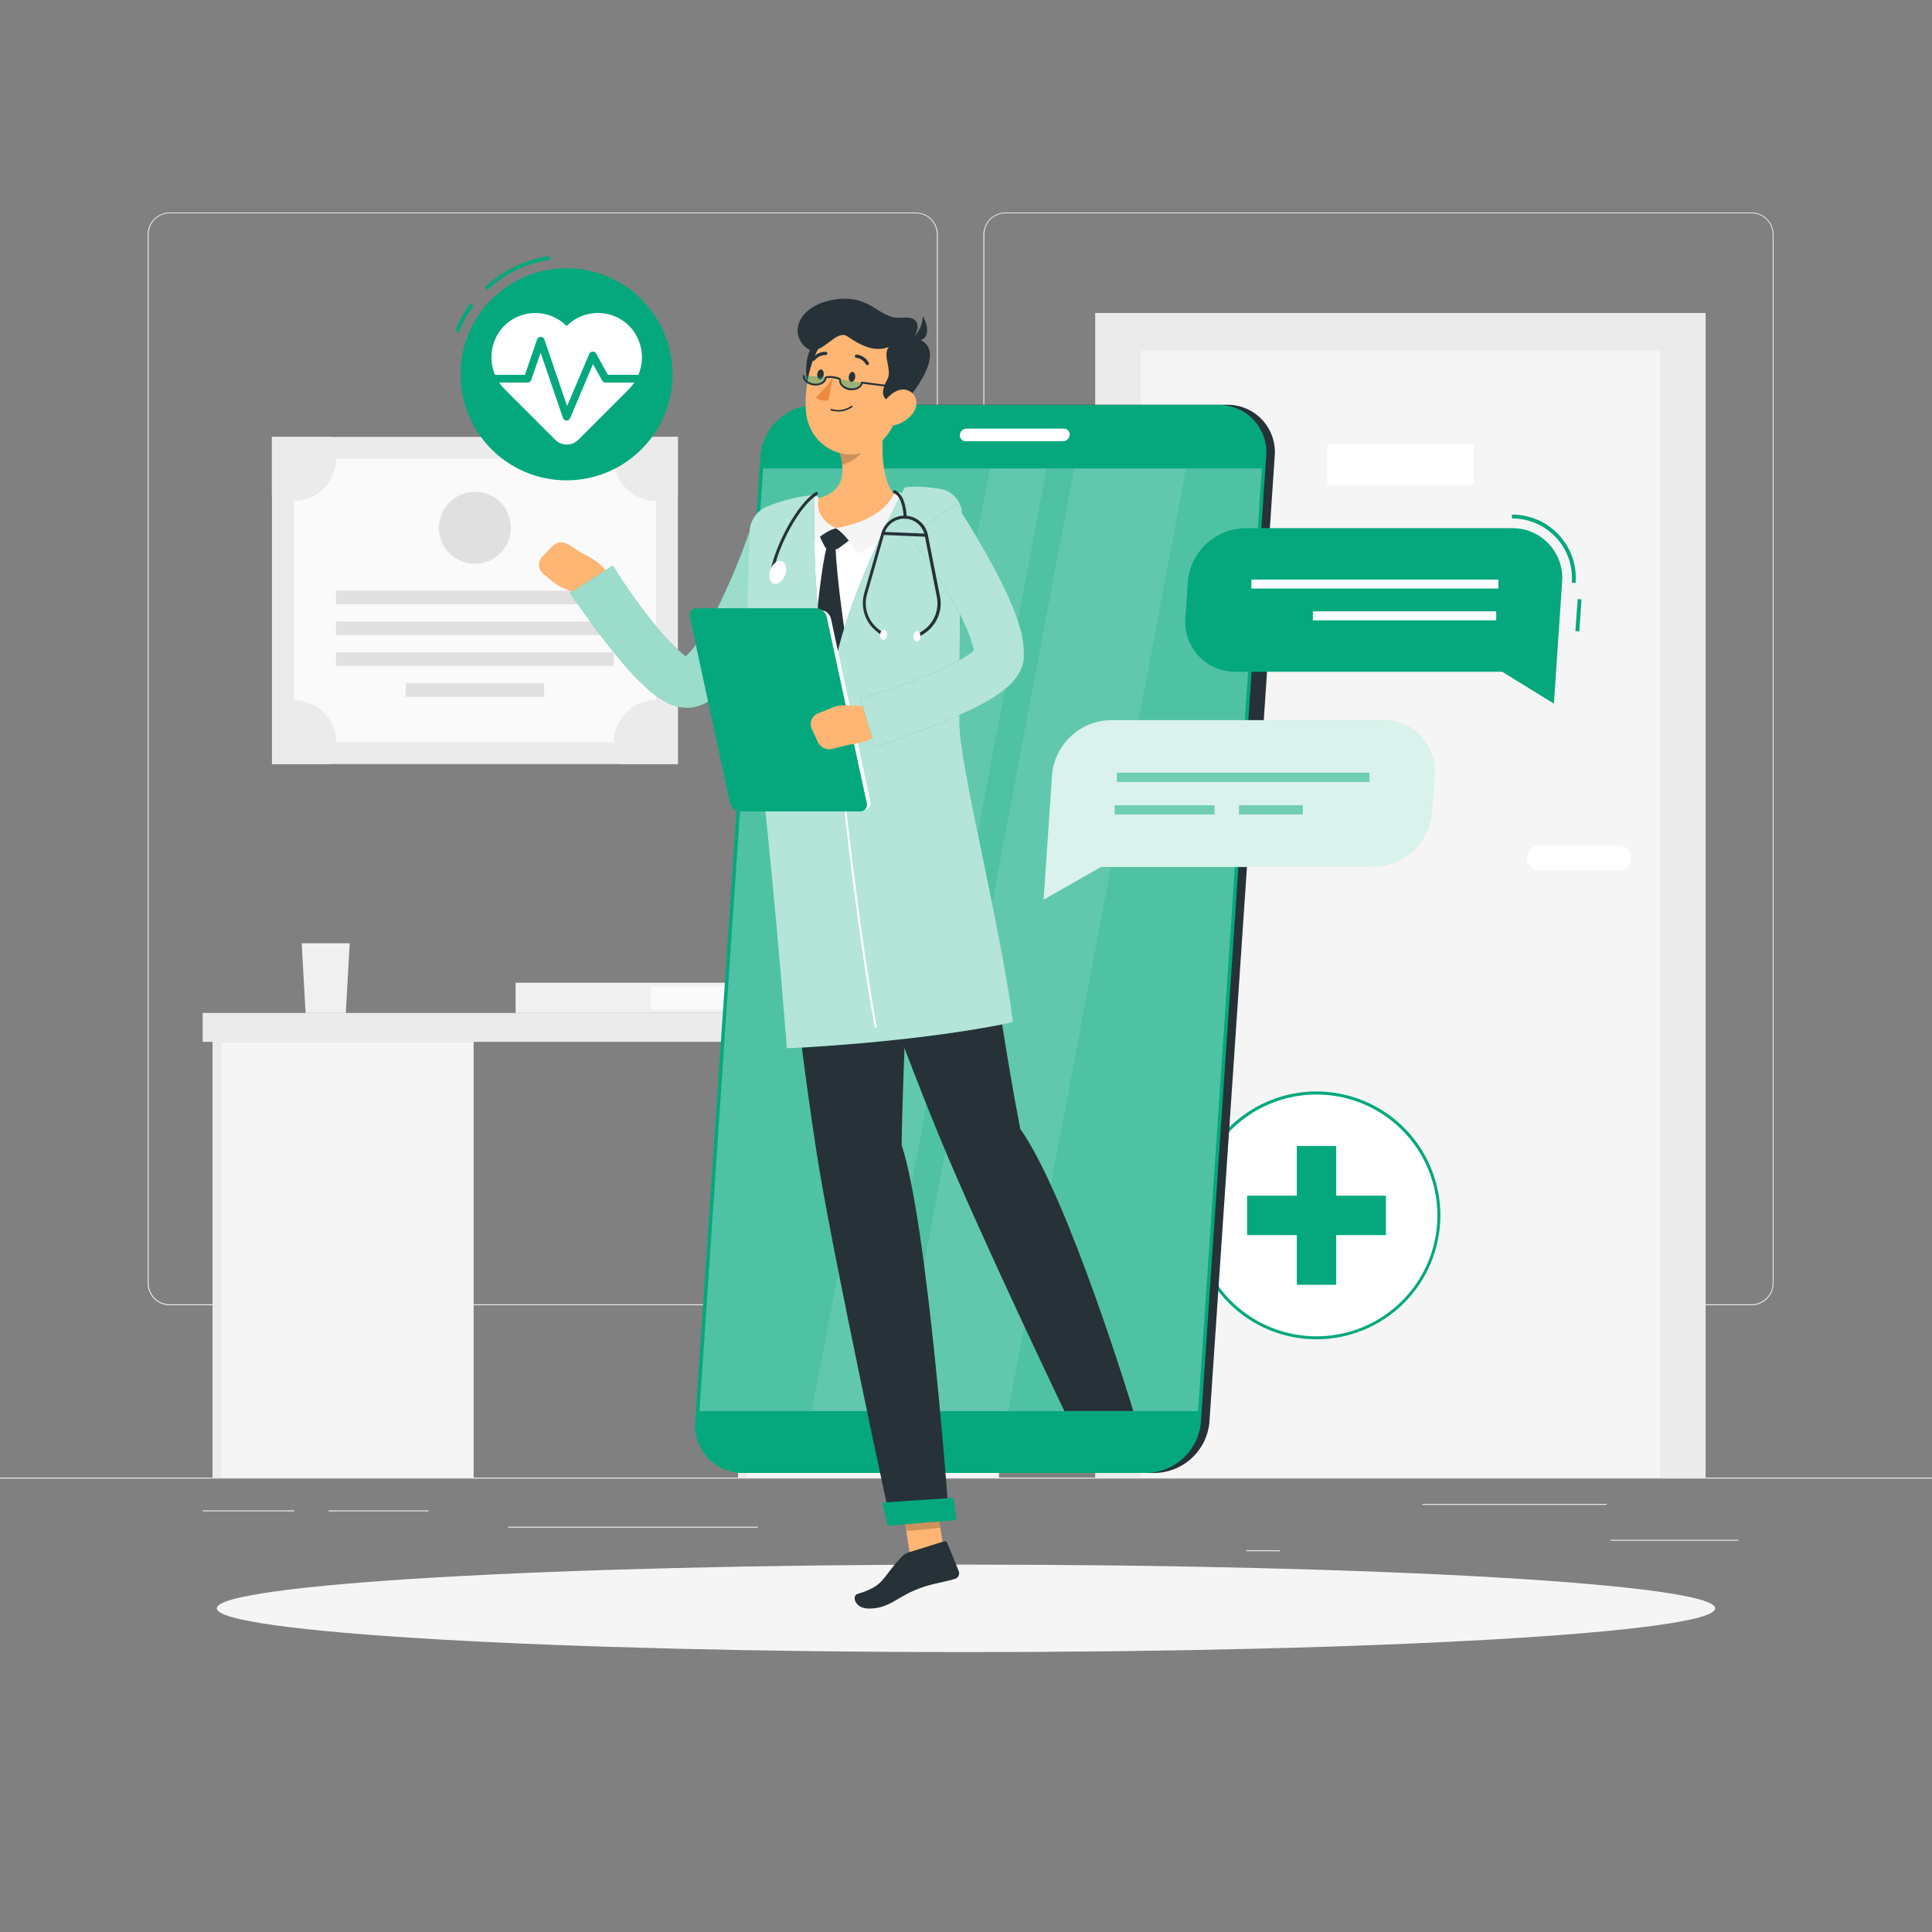 <svg width="500" height="500" viewBox="0 0 500 500" fill="none" xmlns="http://www.w3.org/2000/svg">
<rect x="0" y="0" width="500" height="500" fill="#808080" stroke="none"/>
<path d="M500 382.4H0V382.65H500V382.4Z" fill="#EBEBEB"/>
<path d="M449.9 398.49H416.78V398.74H449.9V398.49Z" fill="#EBEBEB"/>
<path d="M331.22 401.21H322.53V401.46H331.22V401.21Z" fill="#EBEBEB"/>
<path d="M415.78 389.21H368.11V389.46H415.78V389.21Z" fill="#EBEBEB"/>
<path d="M76.14 390.89H52.46V391.14H76.14V390.89Z" fill="#EBEBEB"/>
<path d="M110.89 390.89H85.04V391.14H110.89V390.89Z" fill="#EBEBEB"/>
<path d="M196.11 395.11H131.47V395.36H196.11V395.11Z" fill="#EBEBEB"/>
<path d="M237 337.8H43.91C42.397 337.797 40.947 337.195 39.879 336.124C38.81 335.053 38.21 333.603 38.21 332.09V60.66C38.223 59.156 38.829 57.718 39.896 56.658C40.964 55.599 42.406 55.003 43.91 55H237C238.514 55 239.967 55.602 241.038 56.672C242.108 57.743 242.71 59.196 242.71 60.71V332.09C242.71 333.604 242.108 335.057 241.038 336.128C239.967 337.198 238.514 337.8 237 337.8ZM43.91 55.2C42.464 55.203 41.077 55.779 40.056 56.803C39.034 57.826 38.46 59.214 38.46 60.66V332.09C38.46 333.536 39.034 334.924 40.056 335.947C41.077 336.971 42.464 337.547 43.91 337.55H237C238.447 337.547 239.834 336.971 240.858 335.948C241.881 334.924 242.457 333.537 242.46 332.09V60.66C242.457 59.213 241.881 57.825 240.858 56.802C239.834 55.779 238.447 55.203 237 55.2H43.91Z" fill="#EBEBEB"/>
<path d="M453.31 337.8H260.21C258.696 337.797 257.246 337.195 256.175 336.125C255.105 335.054 254.503 333.604 254.5 332.09V60.66C254.516 59.155 255.124 57.717 256.193 56.658C257.262 55.598 258.705 55.002 260.21 55H453.31C454.812 55.005 456.252 55.602 457.317 56.662C458.382 57.721 458.987 59.158 459 60.66V332.09C459 333.601 458.401 335.05 457.335 336.121C456.268 337.191 454.821 337.795 453.31 337.8ZM260.21 55.2C258.763 55.203 257.375 55.779 256.352 56.802C255.329 57.825 254.753 59.213 254.75 60.66V332.09C254.753 333.537 255.329 334.924 256.352 335.948C257.375 336.971 258.763 337.547 260.21 337.55H453.31C454.757 337.547 456.145 336.971 457.168 335.948C458.191 334.924 458.767 333.537 458.77 332.09V60.66C458.767 59.213 458.191 57.825 457.168 56.802C456.145 55.779 454.757 55.203 453.31 55.2H260.21Z" fill="#EBEBEB"/>
<path d="M441.41 81H283.44V382.4H441.41V81Z" fill="#EBEBEB"/>
<path d="M429.66 90.83H295.19V382.4H429.66V90.83Z" fill="#F5F5F5"/>
<path d="M381.34 115.01H343.53V125.46H381.34V115.01Z" fill="white"/>
<path d="M398.37 218.82H418.88C419.729 218.82 420.543 219.157 421.143 219.757C421.743 220.357 422.08 221.171 422.08 222.02C422.08 222.869 421.743 223.683 421.143 224.283C420.543 224.883 419.729 225.22 418.88 225.22H398.37C397.521 225.22 396.707 224.883 396.107 224.283C395.507 223.683 395.17 222.869 395.17 222.02C395.17 221.171 395.507 220.357 396.107 219.757C396.707 219.157 397.521 218.82 398.37 218.82Z" fill="white"/>
<path d="M175.44 113.07H70.38V197.74H175.44V113.07Z" fill="#EBEBEB"/>
<path d="M169.79 192.1V118.71H76.01V192.1H169.79Z" fill="#FAFAFA"/>
<path d="M158.86 156.37V152.86H86.95V156.37H158.86Z" fill="#E0E0E0"/>
<path d="M158.86 164.36V160.85H86.95V164.36H158.86Z" fill="#E0E0E0"/>
<path d="M158.86 172.34V168.83H86.95V172.34H158.86Z" fill="#E0E0E0"/>
<path d="M140.83 180.33V176.82H104.98V180.33H140.83Z" fill="#E0E0E0"/>
<path d="M87 118.71C87 120.151 86.715 121.578 86.161 122.909C85.608 124.24 84.796 125.448 83.774 126.463C82.751 127.479 81.538 128.283 80.204 128.828C78.87 129.373 77.441 129.649 76 129.64C74.011 129.645 72.06 129.102 70.36 128.07V113.07H85.36C86.411 114.765 86.978 116.716 87 118.71Z" fill="#EBEBEB"/>
<path d="M175.44 113.07V128.07C173.349 129.327 170.898 129.849 168.477 129.553C166.055 129.256 163.802 128.158 162.077 126.432C160.352 124.707 159.254 122.455 158.957 120.033C158.66 117.612 159.182 115.161 160.44 113.07H175.44Z" fill="#EBEBEB"/>
<path d="M87 192.11C87.003 194.094 86.464 196.041 85.44 197.74H70.44V182.74C72.099 181.747 73.992 181.211 75.925 181.187C77.859 181.163 79.764 181.652 81.447 182.605C83.13 183.557 84.531 184.938 85.506 186.608C86.482 188.278 86.997 190.176 87 192.11Z" fill="#EBEBEB"/>
<path d="M175.44 182.73V197.73H160.44C159.408 196.034 158.865 194.085 158.87 192.1C158.872 190.164 159.388 188.262 160.364 186.59C161.341 184.918 162.743 183.535 164.428 182.581C166.114 181.628 168.022 181.138 169.958 181.163C171.894 181.187 173.789 181.724 175.45 182.72L175.44 182.73Z" fill="#EBEBEB"/>
<path d="M132.099 138.083C132.923 133.008 129.476 128.226 124.401 127.402C119.325 126.578 114.543 130.024 113.719 135.1C112.895 140.175 116.342 144.957 121.417 145.781C126.493 146.605 131.275 143.159 132.099 138.083Z" fill="#E0E0E0"/>
<path d="M260.34 262.15H52.46V269.63H260.34V262.15Z" fill="#EBEBEB"/>
<path d="M258.54 269.63H191V382.4H258.54V269.63Z" fill="#F5F5F5"/>
<path d="M122.57 269.63H55.03V382.4H122.57V269.63Z" fill="#F5F5F5"/>
<path d="M57.34 269.63H55.03V382.4H57.34V269.63Z" fill="#EBEBEB"/>
<path d="M193.31 269.63H191V382.4H193.31V269.63Z" fill="#EBEBEB"/>
<path d="M90.5 244.12H78.08L79.08 262.15H89.5L90.5 244.12Z" fill="#F0F0F0"/>
<path d="M198.33 254.33H133.44V262.15H198.33V254.33Z" fill="#F0F0F0"/>
<path d="M198.34 255.25H168.42V261.24H198.34V255.25Z" fill="#FAFAFA"/>
<path d="M250 427.56C357.082 427.56 443.89 422.492 443.89 416.24C443.89 409.988 357.082 404.92 250 404.92C142.917 404.92 56.11 409.988 56.11 416.24C56.11 422.492 142.917 427.56 250 427.56Z" fill="#F5F5F5"/>
<path d="M340.71 346.22C358.206 346.22 372.39 332.036 372.39 314.54C372.39 297.044 358.206 282.86 340.71 282.86C323.213 282.86 309.03 297.044 309.03 314.54C309.03 332.036 323.213 346.22 340.71 346.22Z" fill="white"/>
<path d="M340.71 346.61C334.367 346.612 328.165 344.733 322.89 341.21C317.615 337.687 313.503 332.679 311.074 326.82C308.645 320.96 308.009 314.511 309.245 308.29C310.481 302.068 313.535 296.353 318.019 291.867C322.504 287.381 328.218 284.325 334.44 283.087C340.661 281.849 347.11 282.483 352.97 284.91C358.831 287.337 363.84 291.448 367.364 296.722C370.889 301.996 372.77 308.197 372.77 314.54C372.762 323.041 369.382 331.192 363.372 337.205C357.361 343.217 349.211 346.599 340.71 346.61ZM340.71 283.26C334.521 283.26 328.471 285.095 323.325 288.534C318.179 291.973 314.169 296.86 311.801 302.578C309.433 308.296 308.814 314.588 310.022 320.658C311.23 326.728 314.211 332.303 318.588 336.679C322.965 341.054 328.541 344.034 334.612 345.24C340.682 346.446 346.974 345.825 352.691 343.455C358.408 341.086 363.294 337.073 366.731 331.927C370.168 326.78 372.002 320.729 372 314.54C371.992 306.245 368.692 298.292 362.826 292.427C356.959 286.562 349.005 283.265 340.71 283.26Z" fill="#05A87D"/>
<path d="M345.81 296.58H335.61V332.5H345.81V296.58Z" fill="#05A87D"/>
<path d="M358.67 319.65V309.45H322.75V319.65H358.67Z" fill="#05A87D"/>
<path d="M126.11 75.07L125.43 74.34C130.059 69.964 135.933 67.134 142.24 66.24L142.38 67.24C136.276 68.101 130.591 70.837 126.11 75.07Z" fill="#05A87D"/>
<path d="M118.71 86L117.78 85.64C118.789 83.093 120.134 80.691 121.78 78.5L122.58 79.1C120.993 81.221 119.692 83.54 118.71 86Z" fill="#05A87D"/>
<path d="M146.61 124.31C161.765 124.31 174.05 112.025 174.05 96.87C174.05 81.715 161.765 69.43 146.61 69.43C131.455 69.43 119.17 81.715 119.17 96.87C119.17 112.025 131.455 124.31 146.61 124.31Z" fill="#05A87D"/>
<path d="M163 84.51C161.943 83.413 160.678 82.537 159.279 81.935C157.88 81.332 156.374 81.015 154.851 81.001C153.328 80.987 151.817 81.277 150.407 81.854C148.997 82.43 147.716 83.282 146.64 84.36C145.564 83.283 144.284 82.431 142.875 81.854C141.466 81.278 139.956 80.988 138.433 81.002C136.911 81.016 135.406 81.333 134.008 81.936C132.61 82.538 131.346 83.413 130.29 84.51C128.22 86.749 127.105 89.706 127.182 92.753C127.258 95.801 128.52 98.698 130.7 100.83L143.7 113.83C144.09 114.22 144.553 114.529 145.062 114.741C145.572 114.952 146.118 115.06 146.67 115.06C147.221 115.06 147.767 114.952 148.277 114.741C148.787 114.529 149.25 114.22 149.64 113.83L162.64 100.83C164.812 98.692 166.065 95.79 166.132 92.743C166.199 89.696 165.076 86.742 163 84.51Z" fill="white"/>
<path d="M146.61 108.86C146.408 108.853 146.213 108.785 146.051 108.666C145.888 108.546 145.766 108.38 145.7 108.19L139.91 91.26L137.49 98.34C137.421 98.537 137.292 98.707 137.122 98.827C136.952 98.947 136.748 99.011 136.54 99.01H126.85C126.584 99.01 126.33 98.905 126.143 98.717C125.955 98.53 125.85 98.275 125.85 98.01C125.85 97.745 125.955 97.49 126.143 97.303C126.33 97.115 126.584 97.01 126.85 97.01H135.85L138.99 87.84C139.058 87.644 139.185 87.473 139.355 87.353C139.524 87.232 139.727 87.167 139.935 87.167C140.143 87.167 140.345 87.232 140.515 87.353C140.684 87.473 140.812 87.644 140.88 87.84L146.77 105.07L152.49 91.6C152.562 91.428 152.681 91.28 152.833 91.172C152.985 91.065 153.164 91.001 153.35 90.99C153.537 90.979 153.723 91.021 153.888 91.112C154.052 91.202 154.188 91.336 154.28 91.5L157.3 97H166.41C166.675 97 166.929 97.105 167.117 97.293C167.304 97.481 167.41 97.735 167.41 98C167.41 98.265 167.304 98.52 167.117 98.707C166.929 98.895 166.675 99 166.41 99H156.72C156.541 99.001 156.365 98.955 156.21 98.865C156.055 98.776 155.927 98.646 155.84 98.49L153.47 94.25L147.53 108.25C147.453 108.431 147.325 108.585 147.161 108.693C146.998 108.802 146.806 108.86 146.61 108.86Z" fill="#05A87D"/>
<path d="M298.86 381.2H194.49C192.789 381.219 191.103 380.884 189.539 380.216C187.975 379.548 186.567 378.562 185.405 377.321C184.242 376.079 183.351 374.609 182.787 373.005C182.223 371.4 181.999 369.696 182.13 368L199 118C199.295 114.43 200.906 111.096 203.521 108.648C206.136 106.199 209.568 104.81 213.15 104.75H317.54C319.245 104.731 320.936 105.067 322.503 105.738C324.071 106.409 325.482 107.399 326.645 108.646C327.808 109.893 328.699 111.369 329.259 112.98C329.819 114.591 330.038 116.3 329.9 118L313 368C312.696 371.561 311.081 374.882 308.469 377.32C305.857 379.759 302.433 381.141 298.86 381.2Z" fill="#263238"/>
<path d="M322 206.56H319.37C318.894 206.566 318.422 206.472 317.984 206.285C317.546 206.098 317.152 205.821 316.827 205.473C316.503 205.124 316.254 204.712 316.098 204.262C315.942 203.812 315.881 203.335 315.92 202.86L319.15 155.07C319.225 154.071 319.673 153.136 320.404 152.451C321.136 151.765 322.098 151.38 323.1 151.37H325.73C326.206 151.364 326.679 151.458 327.116 151.645C327.554 151.832 327.948 152.109 328.273 152.457C328.598 152.806 328.846 153.218 329.002 153.668C329.159 154.118 329.219 154.595 329.18 155.07L325.95 202.86C325.875 203.859 325.427 204.794 324.696 205.479C323.964 206.165 323.002 206.55 322 206.56Z" fill="#263238"/>
<path d="M197.48 174.68H194.86C194.472 174.685 194.088 174.61 193.731 174.458C193.374 174.307 193.052 174.084 192.786 173.802C192.52 173.52 192.316 173.185 192.185 172.82C192.055 172.455 192.002 172.067 192.03 171.68L193.2 154.42C193.274 153.61 193.645 152.855 194.241 152.302C194.837 151.748 195.617 151.434 196.43 151.42H199.06C199.447 151.418 199.829 151.495 200.184 151.648C200.539 151.8 200.859 152.024 201.124 152.305C201.389 152.587 201.592 152.92 201.723 153.284C201.853 153.648 201.906 154.034 201.88 154.42L200.71 171.68C200.638 172.491 200.269 173.247 199.672 173.801C199.075 174.355 198.294 174.668 197.48 174.68Z" fill="#05A87D"/>
<path d="M195.4 205.5H192.77C192.383 205.504 192 205.427 191.644 205.276C191.288 205.124 190.968 204.9 190.703 204.618C190.438 204.336 190.234 204.002 190.105 203.638C189.975 203.273 189.922 202.886 189.95 202.5L191.12 185.24C191.194 184.43 191.564 183.675 192.161 183.122C192.757 182.568 193.537 182.254 194.35 182.24H197C197.386 182.238 197.769 182.315 198.124 182.468C198.479 182.62 198.799 182.844 199.064 183.125C199.329 183.407 199.532 183.74 199.662 184.104C199.793 184.468 199.846 184.855 199.82 185.24L198.65 202.5C198.578 203.315 198.205 204.073 197.604 204.628C197.004 205.182 196.218 205.493 195.4 205.5Z" fill="#05A87D"/>
<path d="M296.65 381.2H192.28C190.579 381.219 188.893 380.884 187.329 380.216C185.765 379.548 184.357 378.562 183.195 377.321C182.032 376.079 181.141 374.609 180.577 373.005C180.013 371.4 179.789 369.696 179.92 368L196.8 118C197.105 114.428 198.728 111.098 201.352 108.656C203.977 106.215 207.416 104.837 211 104.79H315.33C317.031 104.771 318.718 105.106 320.283 105.775C321.848 106.443 323.257 107.43 324.419 108.673C325.582 109.916 326.473 111.387 327.036 112.992C327.599 114.598 327.822 116.304 327.69 118L310.8 368C310.496 371.562 308.88 374.885 306.266 377.323C303.651 379.762 300.225 381.144 296.65 381.2Z" fill="#05A87D"/>
<path opacity="0.3" d="M181.02 365.2L197.5 121.24H326.56L310.08 365.2H181.02Z" fill="white"/>
<path opacity="0.1" d="M231.97 365.2L278.03 121.24H306.94L260.88 365.2H231.97Z" fill="white"/>
<path opacity="0.1" d="M210.13 365.2L256.19 121.24H270.84L224.78 365.2H210.13Z" fill="white"/>
<path d="M250.14 110.92H275.31C275.52 110.916 275.729 110.957 275.922 111.039C276.116 111.121 276.29 111.243 276.433 111.397C276.576 111.55 276.686 111.733 276.754 111.931C276.822 112.13 276.848 112.341 276.83 112.55C276.795 112.991 276.598 113.403 276.277 113.706C275.955 114.009 275.532 114.181 275.09 114.19H249.92C249.71 114.192 249.501 114.15 249.307 114.067C249.114 113.984 248.94 113.861 248.797 113.707C248.654 113.552 248.545 113.369 248.476 113.17C248.408 112.971 248.382 112.76 248.4 112.55C248.435 112.11 248.633 111.7 248.955 111.398C249.276 111.097 249.699 110.926 250.14 110.92Z" fill="white"/>
<path d="M244.9 405.25L236.08 406.09L232.9 385.74L241.72 384.89L244.9 405.25Z" fill="#FFB573"/>
<path d="M235.07 401.78L244.31 398.91C244.469 398.855 244.644 398.863 244.797 398.934C244.95 399.005 245.069 399.133 245.13 399.29L248.13 406.62C248.204 406.816 248.238 407.026 248.227 407.236C248.216 407.446 248.162 407.651 248.068 407.839C247.974 408.027 247.843 408.194 247.681 408.328C247.519 408.462 247.332 408.562 247.13 408.62C243.79 409.62 240.61 409.85 236.58 411.62C231.87 413.62 229.9 416.3 224.83 416.3C221.2 416.3 220.38 412.97 221.92 412.51C228.92 410.39 228 408.65 233.08 403.18C233.608 402.546 234.295 402.063 235.07 401.78Z" fill="#263238"/>
<path opacity="0.2" d="M232.9 385.74L234.54 396.24L243.37 395.39L241.73 384.89L232.9 385.74Z" fill="black"/>
<path d="M239.28 128.6C227.71 127.24 216.2 128.15 204.65 130.39C202.726 130.764 200.97 131.74 199.638 133.179C198.305 134.617 197.466 136.442 197.24 138.39C195.99 149.45 194.56 174.24 200.14 211.22L247.42 207.22C247.51 200.51 242.74 169.94 246.68 138.22C246.842 137.1 246.777 135.96 246.49 134.865C246.203 133.771 245.7 132.745 245.01 131.848C244.321 130.952 243.458 130.202 242.474 129.644C241.49 129.086 240.404 128.731 239.28 128.6Z" fill="white"/>
<path d="M211.75 138.08L213.44 141.46C213.519 141.631 213.644 141.775 213.802 141.878C213.959 141.981 214.142 142.037 214.33 142.04L216.16 142.14C216.487 142.154 216.808 142.055 217.07 141.86L220.22 139.51L216.33 136.68L211.75 138.08Z" fill="#263238"/>
<path d="M216.22 141.17C215.553 140.861 214.798 140.801 214.09 141C212.6 146.25 210.97 161.32 210.8 168C215.32 181.17 216.8 182.5 216.8 182.5L219.09 166.65C219.09 166.65 216.52 150.44 216.22 141.17Z" fill="#263238"/>
<path d="M229.27 105.8C228.19 112.32 227.27 124.23 231.95 128.44C228.52 132.04 224.03 136.21 216.33 136.68C208.63 137.15 209.82 131.82 211.77 128.97C218.96 127.05 218.61 121.69 217.2 116.68L229.27 105.8Z" fill="#FFB573"/>
<path d="M233.91 127.87C233.365 127.635 232.799 127.451 232.22 127.32C232.078 127.283 231.928 127.293 231.793 127.349C231.657 127.405 231.544 127.503 231.47 127.63C230.73 128.89 228.47 134.52 216.33 136.68C218.33 137.86 220.98 141.52 222.12 143.28C225.76 141.39 235.23 135.74 234.33 128.43C234.312 128.309 234.264 128.195 234.19 128.097C234.117 127.999 234.021 127.921 233.91 127.87Z" fill="#F5F5F5"/>
<path d="M211.84 129.27C211.866 129.156 211.863 129.038 211.831 128.926C211.799 128.813 211.74 128.711 211.658 128.628C211.577 128.544 211.476 128.482 211.364 128.448C211.253 128.413 211.135 128.407 211.02 128.43C210.6 128.512 210.186 128.622 209.78 128.76C209.687 128.797 209.599 128.847 209.52 128.91C208.59 129.77 203.52 137.09 208.27 143.01C209.27 141.4 212.72 137.75 216.33 136.68C212.91 135.14 211.23 132.27 211.84 129.27Z" fill="#F5F5F5"/>
<path opacity="0.2" d="M224.35 110.24L217.21 116.68C217.554 117.843 217.795 119.034 217.93 120.24C220.69 119.77 224.4 116.64 224.6 113.74C224.735 112.568 224.65 111.381 224.35 110.24Z" fill="black"/>
<path d="M214.81 86.09C208.65 88.5 208.25 93.56 208.81 99.09C209.37 104.62 215.39 100.96 216.73 97.5C218.07 94.04 223.34 82.75 214.81 86.09Z" fill="#263238"/>
<path d="M234.46 97.12C232.75 105.83 232.18 111 227.2 115.01C219.69 121.01 209.52 115.83 208.62 106.85C207.81 98.76 210.74 85.85 219.71 83.33C221.666 82.754 223.739 82.698 225.723 83.169C227.707 83.639 229.535 84.619 231.024 86.012C232.514 87.404 233.614 89.162 234.217 91.11C234.819 93.058 234.903 95.13 234.46 97.12Z" fill="#FFB573"/>
<path d="M234.1 104.33C226.77 104.72 228.32 100.56 229.65 98.17C230.98 95.78 228.27 91.83 230.04 89.78C226.88 91.04 223.55 90 219.32 87.06C216.04 84.77 211.93 93.92 207.93 89.33C204.15 85 207.66 78.47 216.74 77.42C225.82 76.37 227.47 82.79 233.43 82.22C239.39 81.65 237.32 86.56 236.15 87.56C241.15 87.89 243.88 92.67 234.1 104.33Z" fill="#263238"/>
<path d="M235 88.17C236.147 87.541 237.105 86.617 237.775 85.493C238.444 84.37 238.802 83.088 238.81 81.78C240.79 85.25 240.58 89.19 235 88.17Z" fill="#263238"/>
<path d="M216 106.42C216.797 106.558 217.613 106.533 218.4 106.348C219.187 106.162 219.929 105.819 220.58 105.34C220.6 105.321 220.615 105.299 220.626 105.274C220.637 105.249 220.642 105.222 220.642 105.195C220.642 105.168 220.637 105.141 220.626 105.116C220.615 105.091 220.6 105.069 220.58 105.05C220.541 105.013 220.489 104.992 220.435 104.992C220.381 104.992 220.329 105.013 220.29 105.05C219.561 105.567 218.721 105.907 217.838 106.045C216.955 106.182 216.052 106.112 215.2 105.84C215.146 105.827 215.088 105.833 215.038 105.859C214.989 105.885 214.95 105.928 214.93 105.98C214.914 106.033 214.92 106.09 214.946 106.139C214.973 106.187 215.017 106.224 215.07 106.24C215.374 106.328 215.685 106.388 216 106.42Z" fill="#263238"/>
<path d="M236.23 107C234.861 108.765 232.853 109.921 230.64 110.22C227.73 110.6 226.76 107.89 227.98 105.36C229.09 103.08 231.98 100.14 234.66 100.93C237.34 101.72 237.91 104.8 236.23 107Z" fill="#FFB573"/>
<path d="M233.34 296.37C233.69 270.26 237.03 208.07 237.03 208.07L200.17 211.18C200.17 211.18 207.5 275.27 211.92 301.91C216.52 329.6 230.63 394.47 230.63 394.47L245.63 393.19C245.63 393.19 240.15 316.56 233.34 296.37Z" fill="#263238"/>
<path d="M229.73 394.88L247.52 393.37L246.82 387.63L228.28 388.87L229.73 394.88Z" fill="#05A87D"/>
<path d="M221.32 97.64C221.23 98.35 220.77 98.89 220.32 98.84C219.87 98.79 219.56 98.17 219.66 97.45C219.76 96.73 220.21 96.2 220.66 96.25C221.11 96.3 221.42 96.93 221.32 97.64Z" fill="#263238"/>
<path d="M213.16 97C213.07 97.72 212.61 98.25 212.16 98.2C211.71 98.15 211.4 97.53 211.5 96.82C211.6 96.11 212.05 95.57 212.5 95.62C212.95 95.67 213.26 96.25 213.16 97Z" fill="#263238"/>
<path d="M215.46 97.84C214.256 99.691 212.81 101.372 211.16 102.84C212.22 103.95 214.41 103.65 214.41 103.65L215.46 97.84Z" fill="#ED893E"/>
<path opacity="0.4" d="M208 97.18C207.85 98.32 209 99.27 210.59 99.47C212.18 99.67 213.65 98.8 213.79 97.66" fill="#05A87D"/>
<path opacity="0.4" d="M217.45 98.24C217.23 99.37 218.34 100.39 219.9 100.69C221.46 100.99 222.99 100.19 223.2 99.07" fill="#05A87D"/>
<path d="M220.52 101C220.34 101.01 220.16 101.01 219.98 101C219.211 100.908 218.489 100.584 217.91 100.07C217.657 99.854 217.46 99.581 217.335 99.273C217.209 98.965 217.16 98.631 217.19 98.3C216.682 98.079 216.142 97.944 215.59 97.9C215.035 97.762 214.455 97.762 213.9 97.9C213.76 99.12 212.24 99.96 210.54 99.75C209.771 99.666 209.048 99.344 208.47 98.83C208.219 98.613 208.022 98.339 207.897 98.032C207.772 97.724 207.721 97.391 207.75 97.06L208.23 97.12C208.21 97.376 208.251 97.633 208.35 97.869C208.449 98.106 208.603 98.315 208.8 98.48C209.304 98.923 209.933 99.2 210.6 99.27C212.04 99.46 213.32 98.79 213.45 97.79C213.52 97.23 214.68 97.27 215.64 97.39C216.6 97.51 217.74 97.78 217.64 98.33C217.619 98.586 217.66 98.843 217.759 99.08C217.858 99.316 218.013 99.526 218.21 99.69C218.72 100.128 219.347 100.406 220.013 100.491C220.68 100.577 221.356 100.465 221.96 100.17C222.193 100.062 222.396 99.899 222.553 99.695C222.71 99.491 222.815 99.253 222.86 99V98.76L235.2 100.35L235.14 100.83L223.26 99.3C223.174 99.578 223.032 99.836 222.842 100.058C222.653 100.28 222.421 100.461 222.16 100.59C221.655 100.858 221.092 100.998 220.52 101Z" fill="#263238"/>
<path d="M224.46 94.5C224.531 94.5 224.601 94.479 224.66 94.44C224.757 94.383 224.828 94.291 224.858 94.183C224.888 94.074 224.875 93.958 224.82 93.86C224.51 93.278 224.061 92.782 223.514 92.416C222.966 92.05 222.336 91.824 221.68 91.76C221.568 91.754 221.457 91.793 221.373 91.868C221.289 91.943 221.238 92.048 221.23 92.16C221.225 92.27 221.262 92.377 221.335 92.46C221.408 92.542 221.51 92.592 221.62 92.6C222.139 92.661 222.635 92.848 223.066 93.144C223.496 93.44 223.848 93.837 224.09 94.3C224.128 94.364 224.182 94.416 224.247 94.451C224.313 94.486 224.386 94.503 224.46 94.5Z" fill="#263238"/>
<path d="M210.52 93.37C210.589 93.377 210.659 93.367 210.723 93.341C210.788 93.314 210.845 93.273 210.89 93.22C211.213 92.797 211.631 92.455 212.111 92.222C212.59 91.989 213.117 91.872 213.65 91.88C213.705 91.886 213.761 91.88 213.814 91.864C213.867 91.848 213.916 91.821 213.959 91.786C214.002 91.751 214.037 91.707 214.063 91.658C214.089 91.609 214.105 91.555 214.11 91.5C214.117 91.446 214.113 91.391 214.099 91.339C214.084 91.287 214.06 91.237 214.026 91.195C213.993 91.152 213.951 91.116 213.904 91.09C213.856 91.063 213.804 91.046 213.75 91.04C213.078 91.022 212.412 91.163 211.804 91.449C211.196 91.736 210.664 92.161 210.25 92.69C210.179 92.775 210.144 92.885 210.153 92.995C210.163 93.106 210.215 93.208 210.3 93.28C210.365 93.327 210.441 93.358 210.52 93.37Z" fill="#263238"/>
<path d="M264.05 292.16C256.4 252.84 254.68 222.09 247.42 207.16L211.71 211.16C211.71 211.16 232.98 269.75 243.37 294.76C254.16 320.76 275.46 365.18 275.46 365.18H293.3C293.3 365.18 276.65 310.07 264.05 292.16Z" fill="#263238"/>
<path d="M150.86 143.31L147 140.87C146.374 140.466 145.626 140.293 144.886 140.378C144.146 140.464 143.458 140.804 142.94 141.34L140.32 144.1C140.038 144.398 139.82 144.75 139.679 145.136C139.539 145.522 139.479 145.932 139.503 146.341C139.528 146.751 139.636 147.151 139.821 147.517C140.006 147.883 140.265 148.208 140.58 148.47L142.45 150.07C144.077 151.448 145.974 152.47 148.02 153.07L153.67 154.74L157.38 150.74C158.51 146.57 150.86 143.31 150.86 143.31Z" fill="#FFB573"/>
<path d="M208 141.44C206.6 144.86 205.23 148.04 203.74 151.29C202.25 154.54 200.74 157.75 199.07 160.94C197.4 164.13 195.62 167.3 193.6 170.48C192.6 172.06 191.49 173.64 190.23 175.23C188.875 176.983 187.333 178.583 185.63 180C184.506 180.919 183.265 181.686 181.94 182.28C181.52 182.44 181.13 182.6 180.67 182.74L179.97 182.93C179.618 183.017 179.26 183.08 178.9 183.12C177.681 183.257 176.447 183.169 175.26 182.86C173.776 182.445 172.366 181.8 171.08 180.95C170.117 180.349 169.198 179.681 168.33 178.95C165.444 176.43 162.784 173.663 160.38 170.68C158.05 167.88 155.85 165.07 153.74 162.2C151.63 159.33 149.6 156.51 147.52 153.5L158.58 146.36C162.07 151.994 165.932 157.389 170.14 162.51C172.074 164.882 174.205 167.086 176.51 169.1C176.956 169.465 177.428 169.799 177.92 170.1C178.29 170.35 178.66 170.45 178.4 170.36C178.048 170.263 177.68 170.243 177.32 170.3C177.175 170.313 177.031 170.34 176.89 170.38H176.81C176.76 170.38 176.76 170.38 176.75 170.38C176.977 170.231 177.195 170.068 177.4 169.89C178.313 169.062 179.14 168.144 179.87 167.15C180.72 166.01 181.57 164.73 182.38 163.4C184.036 160.635 185.544 157.784 186.9 154.86C188.3 151.86 189.65 148.86 190.9 145.74C192.15 142.62 193.34 139.45 194.35 136.42L208 141.44Z" fill="#05A87D"/>
<g opacity="0.6">
<path d="M208 141.44C206.6 144.86 205.23 148.04 203.74 151.29C202.25 154.54 200.74 157.75 199.07 160.94C197.4 164.13 195.62 167.3 193.6 170.48C192.6 172.06 191.49 173.64 190.23 175.23C188.875 176.983 187.333 178.583 185.63 180C184.506 180.919 183.265 181.686 181.94 182.28C181.52 182.44 181.13 182.6 180.67 182.74L179.97 182.93C179.618 183.017 179.26 183.08 178.9 183.12C177.681 183.257 176.447 183.169 175.26 182.86C173.776 182.445 172.366 181.8 171.08 180.95C170.117 180.349 169.198 179.681 168.33 178.95C165.444 176.43 162.784 173.663 160.38 170.68C158.05 167.88 155.85 165.07 153.74 162.2C151.63 159.33 149.6 156.51 147.52 153.5L158.58 146.36C162.07 151.994 165.932 157.389 170.14 162.51C172.074 164.882 174.205 167.086 176.51 169.1C176.956 169.465 177.428 169.799 177.92 170.1C178.29 170.35 178.66 170.45 178.4 170.36C178.048 170.263 177.68 170.243 177.32 170.3C177.175 170.313 177.031 170.34 176.89 170.38H176.81C176.76 170.38 176.76 170.38 176.75 170.38C176.977 170.231 177.195 170.068 177.4 169.89C178.313 169.062 179.14 168.144 179.87 167.15C180.72 166.01 181.57 164.73 182.38 163.4C184.036 160.635 185.544 157.784 186.9 154.86C188.3 151.86 189.65 148.86 190.9 145.74C192.15 142.62 193.34 139.45 194.35 136.42L208 141.44Z" fill="white"/>
</g>
<path d="M234.18 126.09C230.43 133.09 217.08 159.76 215.46 176.22C209.55 161.22 210.84 128.04 210.84 128.04C206.628 128.451 202.496 129.461 198.57 131.04C197.305 131.56 196.208 132.42 195.401 133.525C194.595 134.63 194.11 135.936 194 137.3C192.849 154.468 193.392 171.708 195.62 188.77C199.77 221.07 203.62 271.3 203.62 271.3C203.62 271.3 236.67 269.92 262.17 264.54C259.06 239.85 248.42 198.47 248.32 187.39C248.2 173.13 248.53 145.25 248.98 133.61C249.056 131.967 248.541 130.351 247.528 129.054C246.516 127.757 245.073 126.865 243.46 126.54C240.401 125.973 237.28 125.822 234.18 126.09Z" fill="#05A87D"/>
<path opacity="0.7" d="M234.18 126.09C230.43 133.09 217.08 159.76 215.46 176.22C209.55 161.22 210.84 128.04 210.84 128.04C206.628 128.451 202.496 129.461 198.57 131.04C197.305 131.56 196.208 132.42 195.401 133.525C194.595 134.63 194.11 135.936 194 137.3C192.849 154.468 193.392 171.708 195.62 188.77C199.77 221.07 203.62 271.3 203.62 271.3C203.62 271.3 236.67 269.92 262.17 264.54C259.06 239.85 248.42 198.47 248.32 187.39C248.2 173.13 248.53 145.24 248.98 133.6C249.075 132.007 248.604 130.431 247.651 129.151C246.698 127.87 245.324 126.967 243.77 126.6C240.613 125.981 237.385 125.81 234.18 126.09Z" fill="white"/>
<path d="M226.39 265.94C220.65 234.27 216.1 187.8 215.73 182.21H216.24C216.61 187.8 221.17 234.21 226.9 265.88L226.39 265.94Z" fill="white"/>
<path d="M223.53 209.6H193.05C192.434 209.572 191.845 209.346 191.369 208.955C190.893 208.563 190.556 208.028 190.41 207.43L180.22 160.06C180.145 159.801 180.133 159.529 180.184 159.265C180.236 159 180.349 158.752 180.515 158.54C180.681 158.328 180.895 158.159 181.139 158.046C181.383 157.933 181.651 157.879 181.92 157.89H212.39C213.007 157.916 213.599 158.141 214.077 158.532C214.555 158.924 214.893 159.46 215.04 160.06L225.23 207.43C225.305 207.689 225.317 207.961 225.265 208.225C225.214 208.49 225.101 208.738 224.935 208.95C224.769 209.162 224.555 209.331 224.311 209.444C224.066 209.557 223.799 209.611 223.53 209.6Z" fill="white"/>
<path d="M222.58 210H191.58C190.953 209.971 190.353 209.74 189.868 209.342C189.383 208.943 189.04 208.399 188.89 207.79L178.52 159.62C178.446 159.356 178.435 159.078 178.489 158.809C178.542 158.54 178.658 158.288 178.828 158.072C178.998 157.857 179.216 157.685 179.465 157.57C179.714 157.454 179.986 157.4 180.26 157.41H211.26C211.887 157.439 212.487 157.67 212.972 158.068C213.457 158.467 213.8 159.011 213.95 159.62L224.31 207.79C224.386 208.053 224.399 208.331 224.347 208.6C224.295 208.869 224.18 209.122 224.011 209.338C223.842 209.554 223.624 209.726 223.375 209.841C223.126 209.956 222.854 210.011 222.58 210Z" fill="#05A87D"/>
<path d="M226.13 182.82L218.42 182.53C217.493 182.498 216.57 182.662 215.71 183.01L211.71 184.61C211.335 184.759 210.993 184.982 210.706 185.265C210.419 185.549 210.192 185.888 210.039 186.261C209.886 186.635 209.81 187.035 209.815 187.439C209.821 187.842 209.907 188.241 210.07 188.61L211.67 192.07C211.993 192.741 212.537 193.28 213.211 193.597C213.885 193.914 214.647 193.989 215.37 193.81L219.78 192.71C219.78 192.71 228.06 192.05 228.36 187.71L226.13 182.82Z" fill="#FFB573"/>
<path d="M247.42 130.38C249.33 133.38 251.08 136.12 252.8 139.06C254.52 142 256.21 144.91 257.8 147.95C259.39 150.99 260.9 154.13 262.27 157.49C262.981 159.25 263.589 161.049 264.09 162.88C264.735 165.111 265.031 167.428 264.97 169.75V170.14C264.973 170.207 264.973 170.273 264.97 170.34C264.97 170.7 264.87 171.06 264.8 171.42C264.73 171.78 264.64 172.06 264.54 172.42C264.44 172.78 264.33 172.97 264.22 173.25C263.838 174.115 263.347 174.928 262.76 175.67C261.943 176.691 261.014 177.617 259.99 178.43C258.417 179.669 256.745 180.776 254.99 181.74C251.903 183.428 248.725 184.944 245.47 186.28C242.32 187.62 239.18 188.84 236.02 189.99C232.86 191.14 229.75 192.25 226.46 193.35L222.65 180.75C225.65 179.93 228.71 178.92 231.7 177.9C234.69 176.88 237.7 175.74 240.54 174.55C243.327 173.399 246.045 172.086 248.68 170.62C249.792 170.004 250.852 169.298 251.85 168.51C252.112 168.311 252.347 168.079 252.55 167.82C252.464 167.917 252.396 168.029 252.35 168.15C252.35 168.24 252.3 168.3 252.25 168.41C252.211 168.527 252.18 168.648 252.16 168.77C252.118 168.924 252.091 169.081 252.08 169.24C252.08 169.3 252.08 169.31 252.08 169.29V169.22C252.01 168.271 251.825 167.334 251.53 166.43C251.13 165.121 250.656 163.835 250.11 162.58C248.887 159.812 247.505 157.118 245.97 154.51C244.41 151.83 242.75 149.15 240.97 146.51C239.19 143.87 237.37 141.24 235.54 138.84L247.42 130.38Z" fill="#05A87D"/>
<g opacity="0.7">
<path d="M247.42 130.38C249.33 133.38 251.08 136.12 252.8 139.06C254.52 142 256.21 144.91 257.8 147.95C259.39 150.99 260.9 154.13 262.27 157.49C262.981 159.25 263.589 161.049 264.09 162.88C264.735 165.111 265.031 167.428 264.97 169.75V170.14C264.973 170.207 264.973 170.273 264.97 170.34C264.97 170.7 264.87 171.06 264.8 171.42C264.73 171.78 264.64 172.06 264.54 172.42C264.44 172.78 264.33 172.97 264.22 173.25C263.838 174.115 263.347 174.928 262.76 175.67C261.943 176.691 261.014 177.617 259.99 178.43C258.417 179.669 256.745 180.776 254.99 181.74C251.903 183.428 248.725 184.944 245.47 186.28C242.32 187.62 239.18 188.84 236.02 189.99C232.86 191.14 229.75 192.25 226.46 193.35L222.65 180.75C225.65 179.93 228.71 178.92 231.7 177.9C234.69 176.88 237.7 175.74 240.54 174.55C243.327 173.399 246.045 172.086 248.68 170.62C249.792 170.004 250.852 169.298 251.85 168.51C252.112 168.311 252.347 168.079 252.55 167.82C252.464 167.917 252.396 168.029 252.35 168.15C252.35 168.24 252.3 168.3 252.25 168.41C252.211 168.527 252.18 168.648 252.16 168.77C252.118 168.924 252.091 169.081 252.08 169.24C252.08 169.3 252.08 169.31 252.08 169.29V169.22C252.01 168.271 251.825 167.334 251.53 166.43C251.13 165.121 250.656 163.835 250.11 162.58C248.887 159.812 247.505 157.118 245.97 154.51C244.41 151.83 242.75 149.15 240.97 146.51C239.19 143.87 237.37 141.24 235.54 138.84L247.42 130.38Z" fill="white"/>
</g>
<path d="M237.3 165.08C237.233 165.079 237.168 165.061 237.11 165.028C237.052 164.995 237.004 164.947 236.97 164.89C236.941 164.846 236.921 164.797 236.911 164.746C236.901 164.694 236.902 164.641 236.913 164.589C236.924 164.538 236.945 164.489 236.976 164.447C237.006 164.404 237.045 164.367 237.09 164.34L238.65 163.34C240.106 162.422 241.249 161.083 241.928 159.501C242.606 157.919 242.788 156.168 242.45 154.48L239.31 138.58C239.08 137.391 238.456 136.315 237.539 135.524C236.621 134.734 235.464 134.277 234.254 134.226C233.044 134.175 231.853 134.534 230.872 135.244C229.891 135.954 229.179 136.975 228.85 138.14L224.4 153.73C223.914 155.378 223.941 157.135 224.477 158.767C225.012 160.4 226.032 161.831 227.4 162.87L228.88 163.99C228.963 164.055 229.018 164.151 229.031 164.256C229.044 164.36 229.015 164.466 228.95 164.55C228.919 164.591 228.88 164.625 228.835 164.651C228.79 164.677 228.741 164.693 228.69 164.7C228.638 164.706 228.587 164.703 228.537 164.689C228.487 164.675 228.441 164.652 228.4 164.62L227 163.51C225.496 162.378 224.372 160.815 223.778 159.029C223.183 157.243 223.145 155.318 223.67 153.51L228.13 137.92C228.513 136.589 229.332 135.425 230.456 134.615C231.579 133.805 232.943 133.396 234.327 133.453C235.711 133.511 237.035 134.032 238.087 134.933C239.14 135.833 239.859 137.062 240.13 138.42L243.27 154.33C243.641 156.174 243.442 158.087 242.701 159.816C241.96 161.544 240.711 163.007 239.12 164.01L237.55 165.01C237.515 165.038 237.475 165.059 237.432 165.071C237.389 165.083 237.344 165.086 237.3 165.08Z" fill="#263238"/>
<path d="M239.7 138.91L228.47 138.44C228.417 138.437 228.366 138.425 228.318 138.402C228.271 138.38 228.228 138.348 228.193 138.309C228.157 138.27 228.13 138.224 228.113 138.175C228.095 138.125 228.087 138.073 228.09 138.02C228.1 137.916 228.148 137.819 228.226 137.749C228.304 137.678 228.405 137.64 228.51 137.64L239.73 138.11C239.782 138.113 239.834 138.125 239.882 138.148C239.929 138.17 239.972 138.202 240.007 138.241C240.042 138.28 240.07 138.326 240.087 138.375C240.105 138.425 240.113 138.477 240.11 138.53C240.109 138.582 240.097 138.633 240.075 138.681C240.054 138.728 240.023 138.771 239.985 138.807C239.947 138.842 239.902 138.869 239.853 138.887C239.804 138.905 239.752 138.913 239.7 138.91Z" fill="#263238"/>
<path d="M234.24 134.25C234.137 134.248 234.038 134.206 233.964 134.134C233.889 134.061 233.845 133.964 233.84 133.86C233.84 131.86 233.22 128.39 231.35 127.63C231.299 127.613 231.251 127.585 231.21 127.548C231.17 127.512 231.137 127.467 231.114 127.418C231.091 127.368 231.079 127.315 231.078 127.26C231.076 127.205 231.086 127.151 231.107 127.101C231.127 127.05 231.158 127.004 231.197 126.966C231.236 126.928 231.282 126.898 231.333 126.878C231.384 126.858 231.438 126.849 231.493 126.851C231.548 126.853 231.601 126.866 231.65 126.89C234.42 128.03 234.65 133.25 234.65 133.89C234.65 133.995 234.61 134.097 234.537 134.173C234.465 134.249 234.366 134.295 234.26 134.3L234.24 134.25Z" fill="#263238"/>
<path d="M199.89 147.84H199.81C199.707 147.818 199.616 147.757 199.558 147.669C199.5 147.581 199.479 147.473 199.5 147.37C200.82 140.8 206.28 130.43 211.09 127.37C211.134 127.343 211.183 127.324 211.234 127.316C211.285 127.308 211.337 127.31 211.387 127.322C211.437 127.334 211.485 127.356 211.526 127.387C211.568 127.417 211.603 127.456 211.63 127.5C211.659 127.543 211.679 127.591 211.689 127.642C211.699 127.693 211.698 127.745 211.687 127.796C211.675 127.847 211.654 127.894 211.623 127.936C211.593 127.978 211.554 128.014 211.51 128.04C206.86 130.98 201.56 141.04 200.28 147.51C200.264 147.602 200.216 147.685 200.145 147.745C200.073 147.806 199.983 147.839 199.89 147.84Z" fill="#263238"/>
<path d="M203.17 148.87C202.55 150.46 201.17 151.42 200.17 151.01C199.17 150.6 198.78 149.01 199.4 147.38C200.02 145.75 201.4 144.83 202.4 145.25C203.4 145.67 203.8 147.28 203.17 148.87Z" fill="white"/>
<path d="M229.57 164.36C229.57 165.1 229.11 165.69 228.62 165.67C228.13 165.65 227.75 165.03 227.78 164.28C227.81 163.53 228.24 162.94 228.73 162.97C229.22 163 229.6 163.61 229.57 164.36Z" fill="white"/>
<path d="M238.19 164.72C238.19 165.46 237.74 166.05 237.24 166.03C236.74 166.01 236.38 165.39 236.41 164.64C236.44 163.89 236.86 163.31 237.41 163.33C237.96 163.35 238.22 164 238.19 164.72Z" fill="white"/>
<path d="M407.77 150.85L406.77 150.79C406.936 148.661 406.658 146.521 405.954 144.505C405.249 142.489 404.133 140.641 402.676 139.08C401.22 137.518 399.455 136.276 397.493 135.432C395.531 134.589 393.415 134.162 391.28 134.18V133.18C393.552 133.161 395.804 133.614 397.892 134.511C399.98 135.408 401.859 136.729 403.409 138.39C404.96 140.052 406.148 142.017 406.898 144.162C407.649 146.307 407.946 148.584 407.77 150.85Z" fill="#05A87D"/>
<path d="M408.297 155.043L407.718 163.323L408.718 163.393L409.297 155.113L408.297 155.043Z" fill="#05A87D"/>
<path d="M391.28 136.68H322.28C318.512 136.742 314.901 138.203 312.151 140.78C309.401 143.356 307.707 146.864 307.4 150.62L306.77 159.91C306.627 161.698 306.857 163.495 307.447 165.189C308.038 166.882 308.974 168.434 310.197 169.746C311.42 171.057 312.903 172.099 314.551 172.806C316.199 173.513 317.977 173.868 319.77 173.85H388.77L402.15 182.1L404.27 150.62C404.414 148.833 404.185 147.035 403.596 145.342C403.007 143.649 402.072 142.097 400.849 140.785C399.627 139.473 398.145 138.431 396.497 137.724C394.849 137.017 393.073 136.662 391.28 136.68Z" fill="#05A87D"/>
<path d="M387.78 149.99H323.87V152.31H387.78V149.99Z" fill="white"/>
<path d="M387.22 158.22H339.77V160.54H387.22V158.22Z" fill="white"/>
<path d="M287.48 186.38H358C359.833 186.36 361.651 186.723 363.336 187.445C365.022 188.167 366.538 189.232 367.789 190.573C369.039 191.914 369.996 193.501 370.599 195.233C371.202 196.964 371.437 198.802 371.29 200.63L370.65 210.13C370.333 213.968 368.601 217.552 365.79 220.186C362.98 222.819 359.291 224.314 355.44 224.38H284.91L270.09 232.83L272.27 200.63C272.585 196.791 274.316 193.206 277.127 190.572C279.938 187.938 283.628 186.444 287.48 186.38Z" fill="white"/>
<path opacity="0.15" d="M287.48 186.38H358C359.833 186.36 361.651 186.723 363.336 187.445C365.022 188.167 366.538 189.232 367.789 190.573C369.039 191.914 369.996 193.501 370.599 195.233C371.202 196.964 371.437 198.802 371.29 200.63L370.65 210.13C370.333 213.968 368.601 217.552 365.79 220.186C362.98 222.819 359.291 224.314 355.44 224.38H284.91L270.09 232.83L272.27 200.63C272.585 196.791 274.316 193.206 277.127 190.572C279.938 187.938 283.628 186.444 287.48 186.38Z" fill="#05A87D"/>
<path opacity="0.5" d="M354.42 199.99H289.06V202.37H354.42V199.99Z" fill="#05A87D"/>
<path opacity="0.5" d="M314.32 208.4H288.49V210.78H314.32V208.4Z" fill="#05A87D"/>
<path opacity="0.5" d="M337.15 208.4H320.65V210.78H337.15V208.4Z" fill="#05A87D"/>
</svg>
